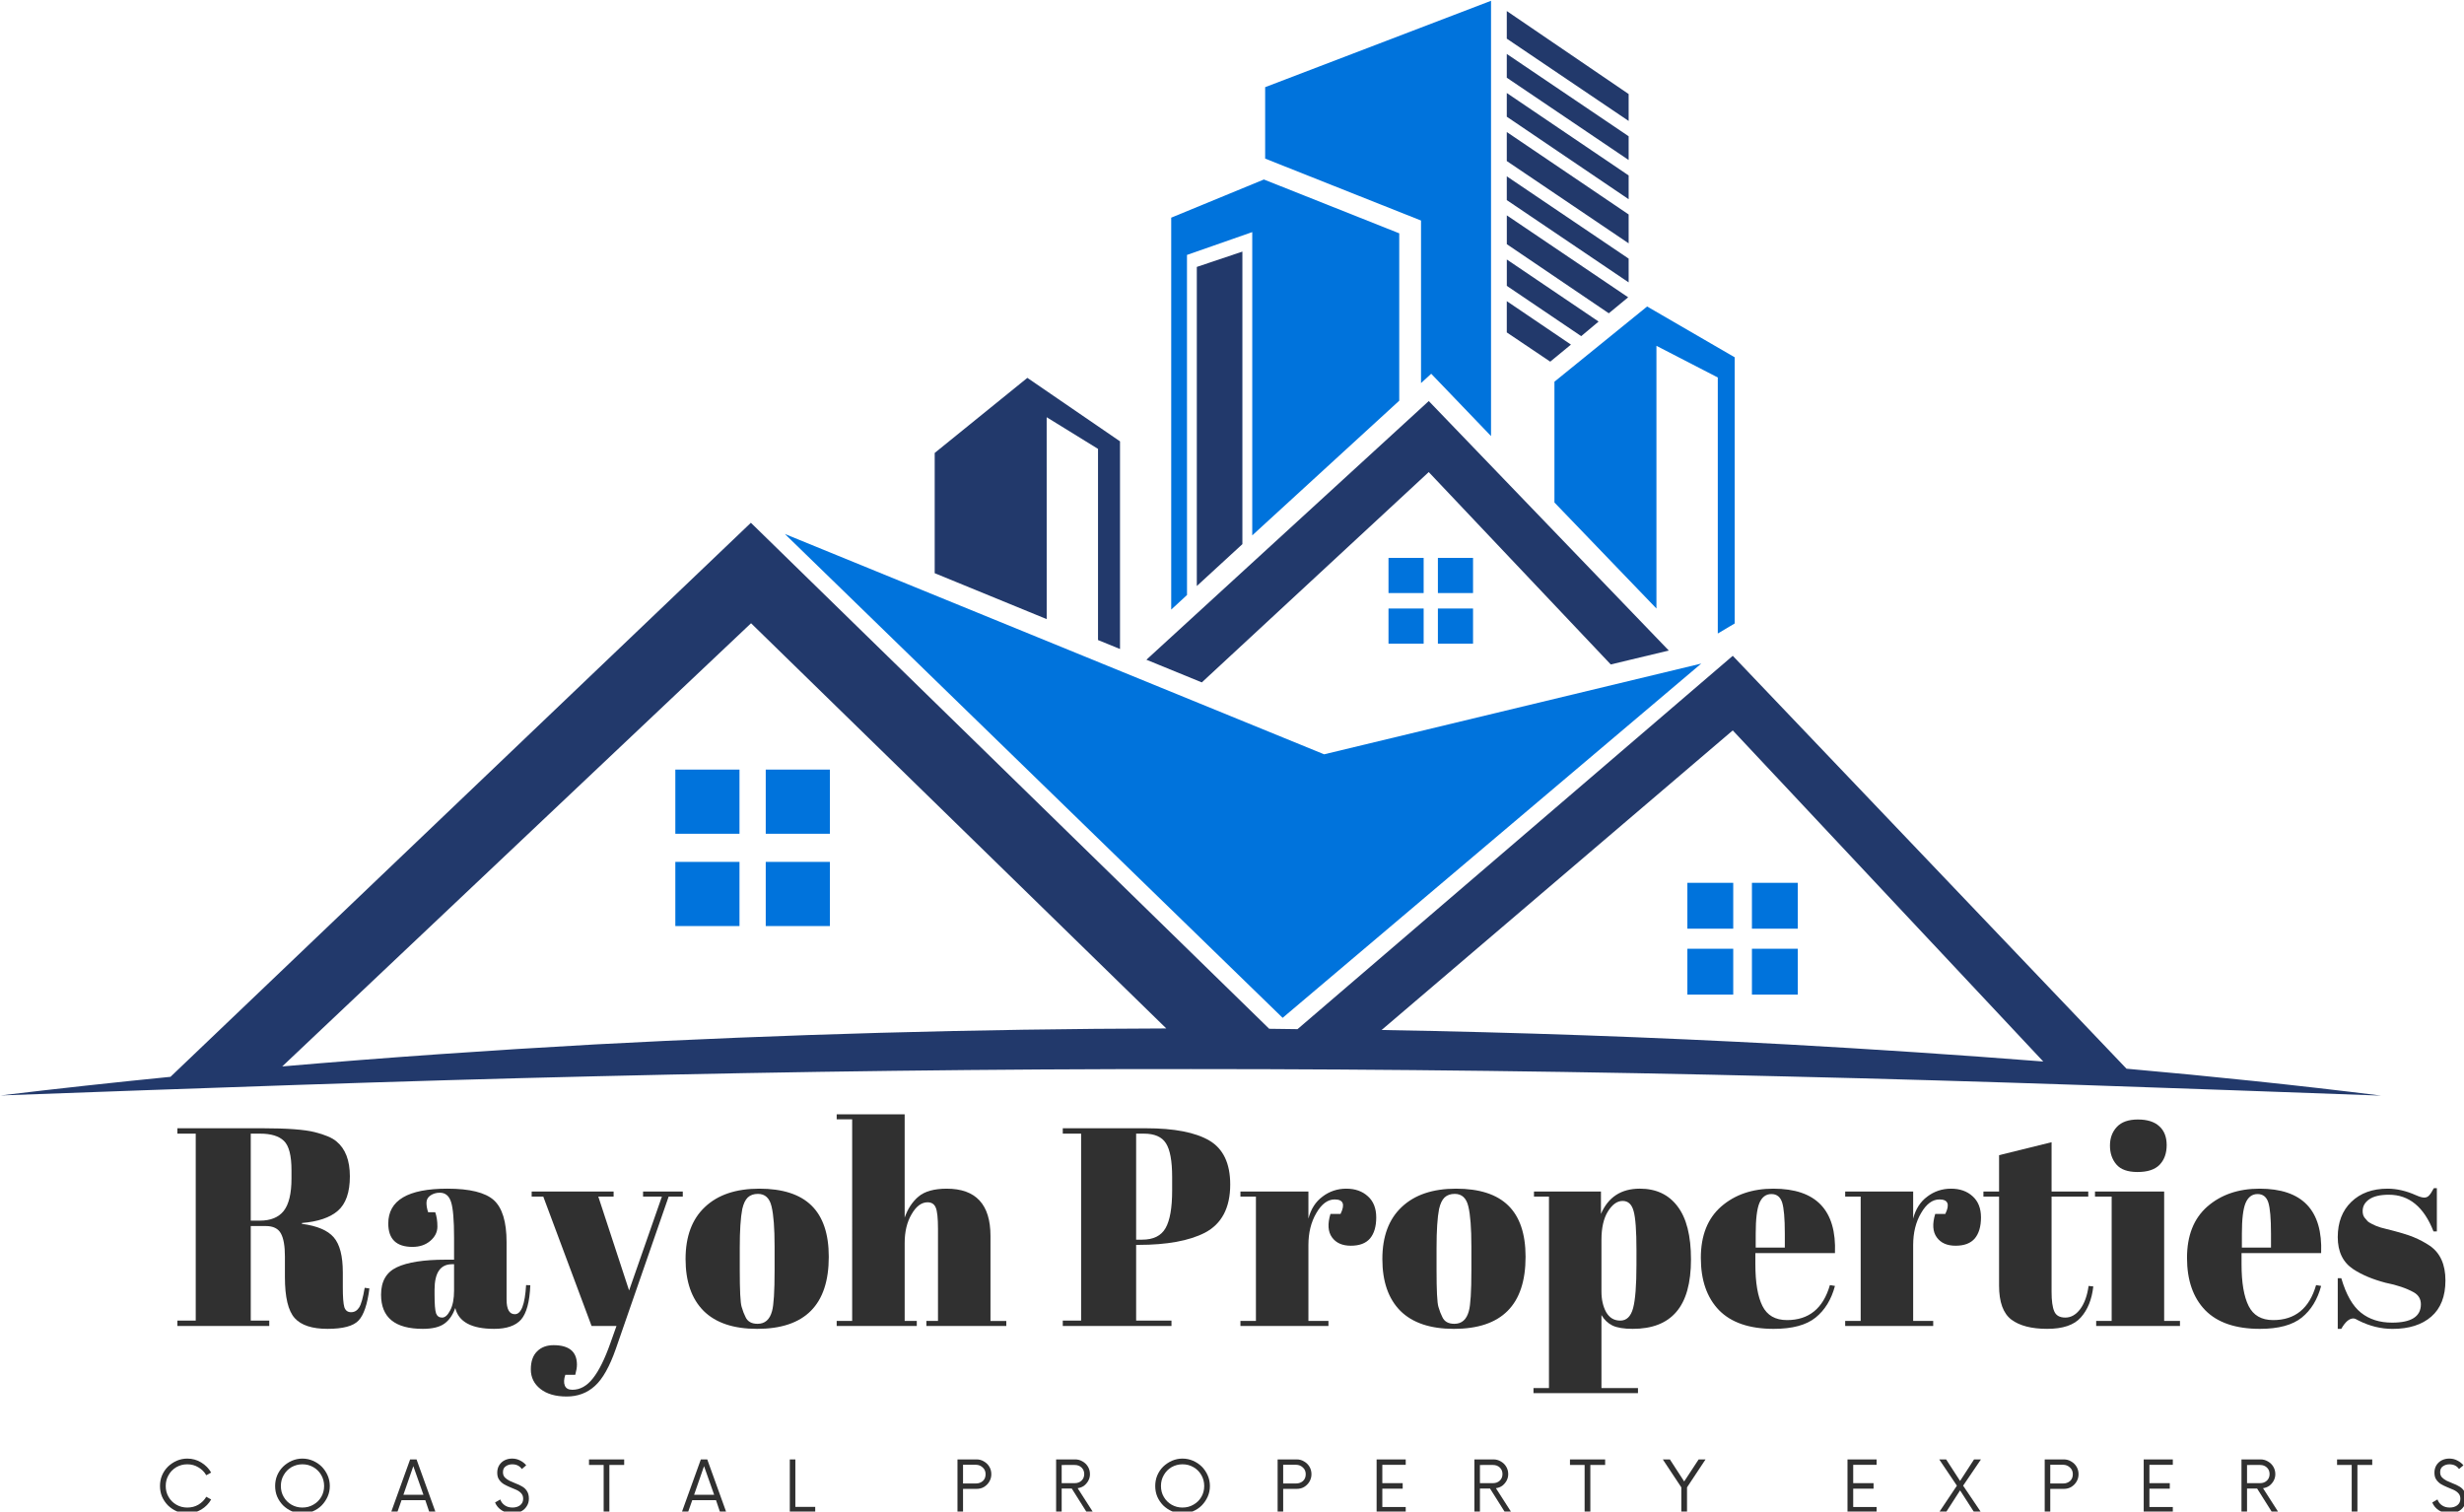 <?xml version="1.0" encoding="UTF-8" standalone="no"?>
<svg xmlns:inkscape="http://www.inkscape.org/namespaces/inkscape" xmlns:sodipodi="http://sodipodi.sourceforge.net/DTD/sodipodi-0.dtd" xmlns="http://www.w3.org/2000/svg" xmlns:svg="http://www.w3.org/2000/svg" width="305.238" height="187.237" viewBox="0 0 80.761 49.54" version="1.1" id="svg1" xml:space="preserve">
  <defs id="defs1">
    <clipPath id="9476b2b5d7">
      <path d="m 194,117.242 h 22 V 158 h -22 z m 0,0" clip-rule="nonzero" id="path1"></path>
    </clipPath>
    <clipPath id="380bee6030">
      <path d="M 76.973,165 H 298.223 v 54 H 76.973 Z m 0,0" clip-rule="nonzero" id="path2"></path>
    </clipPath>
  </defs>
  <g id="layer1" transform="translate(177.91,-610.569)">
    <g id="g152" transform="translate(-60.105,-7.513)">
      <path fill="#0073dc" d="m -74.405,642.804 -17.675,-7.221 16.315,15.858 13.721,-11.611 z m 0,0" fill-opacity="1" fill-rule="nonzero" id="path3" style="stroke-width:0.353"></path>
      <path fill="#0073dc" d="m -95.67,643.305 h 2.103 v 2.103 h -2.103 z m 0,0" fill-opacity="1" fill-rule="nonzero" id="path4" style="stroke-width:0.353"></path>
      <path fill="#0073dc" d="m -92.707,643.305 h 2.103 v 2.103 h -2.103 z m 0,0" fill-opacity="1" fill-rule="nonzero" id="path5-2" style="stroke-width:0.353"></path>
      <path fill="#0073dc" d="m -95.67,646.33 h 2.103 v 2.103 h -2.103 z m 0,0" fill-opacity="1" fill-rule="nonzero" id="path6-3" style="stroke-width:0.353"></path>
      <path fill="#0073dc" d="m -92.707,646.33 h 2.103 v 2.103 h -2.103 z m 0,0" fill-opacity="1" fill-rule="nonzero" id="path7-6" style="stroke-width:0.353"></path>
      <path fill="#0073dc" d="m -62.499,647.016 h 1.503 v 1.503 h -1.503 z m 0,0" fill-opacity="1" fill-rule="nonzero" id="path8-5" style="stroke-width:0.353"></path>
      <path fill="#0073dc" d="m -60.383,647.016 h 1.503 v 1.503 h -1.503 z m 0,0" fill-opacity="1" fill-rule="nonzero" id="path9-7" style="stroke-width:0.353"></path>
      <path fill="#0073dc" d="m -62.499,649.177 h 1.503 v 1.503 h -1.503 z m 0,0" fill-opacity="1" fill-rule="nonzero" id="path10-5" style="stroke-width:0.353"></path>
      <path fill="#0073dc" d="m -60.383,649.177 h 1.503 v 1.503 h -1.503 z m 0,0" fill-opacity="1" fill-rule="nonzero" id="path11-1" style="stroke-width:0.353"></path>
      <path fill="#0073dc" d="m -72.295,636.367 h 1.152 v 1.152 h -1.152 z m 0,0" fill-opacity="1" fill-rule="nonzero" id="path12-4" style="stroke-width:0.353"></path>
      <path fill="#0073dc" d="m -70.676,636.367 h 1.152 v 1.152 h -1.152 z m 0,0" fill-opacity="1" fill-rule="nonzero" id="path13-9" style="stroke-width:0.353"></path>
      <path fill="#0073dc" d="m -72.295,638.026 h 1.152 v 1.152 h -1.152 z m 0,0" fill-opacity="1" fill-rule="nonzero" id="path14-7" style="stroke-width:0.353"></path>
      <path fill="#0073dc" d="m -70.676,638.026 h 1.152 v 1.152 h -1.152 z m 0,0" fill-opacity="1" fill-rule="nonzero" id="path15" style="stroke-width:0.353"></path>
      <path fill="#0073dc" d="m -78.9,626.437 2.139,-0.748 v 9.94 l 4.818,-4.414 v -5.486 l -4.437,-1.764 -3.037,1.251 v 12.845 l 0.518,-0.478 z m 0,0" fill-opacity="1" fill-rule="nonzero" id="path16" style="stroke-width:0.353"></path>
      <g clip-path="url(#9476b2b5d7)" id="g17" transform="matrix(0.353,0,0,0.353,-144.959,576.717)">
        <path fill="#0073dc" d="m 208.867,152.75 0.945,-0.867 5.555,5.785 v -40.414 l -20.973,8.02 v 6.633 l 14.473,5.75 z m 0,0" fill-opacity="1" fill-rule="nonzero" id="path17"></path>
      </g>
      <path fill="#0073dc" d="m -66.856,630.592 v 3.959 l 3.343,3.475 v -8.61 l 2.011,1.038 v 8.391 l 0.554,-0.329 v -8.724 l -2.87,-1.665 z m 0,0" fill-opacity="1" fill-rule="nonzero" id="path18" style="stroke-width:0.353"></path>
      <path fill="#22396b" d="m -70.976,633.554 5.966,6.305 1.902,-0.456 -7.867,-8.177 -9.255,8.478 1.816,0.743 z m 0,0" fill-opacity="1" fill-rule="nonzero" id="path19" style="stroke-width:0.353"></path>
      <path fill="#22396b" d="m -77.084,626.328 -1.494,0.502 v 10.459 l 1.494,-1.373 z m 0,0" fill-opacity="1" fill-rule="nonzero" id="path20" style="stroke-width:0.353"></path>
      <path fill="#22396b" d="m -83.499,631.756 1.683,1.038 v 6.265 l 0.721,0.294 v -6.806 l -3.037,-2.081 -3.037,2.461 v 3.941 l 3.671,1.505 z m 0,0" fill-opacity="1" fill-rule="nonzero" id="path21" style="stroke-width:0.353"></path>
      <path fill="#22396b" d="m -64.424,626.558 -3.994,-2.697 v 0.779 l 3.994,2.697 z m 0,0" fill-opacity="1" fill-rule="nonzero" id="path22" style="stroke-width:0.353"></path>
      <path fill="#22396b" d="m -64.424,625.111 -3.994,-2.702 v 0.951 l 3.994,2.697 z m 0,0" fill-opacity="1" fill-rule="nonzero" id="path23" style="stroke-width:0.353"></path>
      <path fill="#22396b" d="m -65.409,628.621 -3.008,-2.034 v 0.864 l 2.438,1.648 z m 0,0" fill-opacity="1" fill-rule="nonzero" id="path24" style="stroke-width:0.353"></path>
      <path fill="#22396b" d="m -64.44,627.826 -3.977,-2.686 v 0.945 l 3.343,2.265 z m 0,0" fill-opacity="1" fill-rule="nonzero" id="path25-3" style="stroke-width:0.353"></path>
      <path fill="#22396b" d="m -66.315,629.376 -2.103,-1.424 v 1.025 l 1.424,0.958 z m 0,0" fill-opacity="1" fill-rule="nonzero" id="path26-2" style="stroke-width:0.353"></path>
      <path fill="#22396b" d="m -64.424,621.164 -3.994,-2.72 v 0.905 l 3.994,2.697 z m 0,0" fill-opacity="1" fill-rule="nonzero" id="path27-5" style="stroke-width:0.353"></path>
      <path fill="#22396b" d="m -64.424,623.832 -3.994,-2.702 v 0.777 l 3.994,2.704 z m 0,0" fill-opacity="1" fill-rule="nonzero" id="path28-4" style="stroke-width:0.353"></path>
      <path fill="#22396b" d="m -64.424,622.548 -3.994,-2.698 v 0.779 l 3.994,2.697 z m 0,0" fill-opacity="1" fill-rule="nonzero" id="path29" style="stroke-width:0.353"></path>
      <g clip-path="url(#380bee6030)" id="g30" transform="matrix(0.353,0,0,0.353,-144.959,576.717)">
        <path fill="#22396b" d="m 274.371,216.406 -36.559,-38.336 -40.414,34.664 c -0.883,-0.019 -1.762,-0.019 -2.629,-0.035 l -48.125,-46.98 -53.891,51.441 c -5.258,0.523 -10.52,1.094 -15.781,1.73 18.445,-0.668 36.871,-1.355 55.281,-1.781 18.426,-0.441 36.836,-0.684 55.246,-0.668 18.41,0 36.836,0.227 55.246,0.684 18.426,0.426 36.836,1.113 55.277,1.781 -7.855,-0.98 -15.746,-1.797 -23.652,-2.5 z m -142.215,-2.254 c -9.688,0.539 -19.375,1.211 -29.027,2.043 l 43.531,-41.148 38.555,37.621 c -17.711,0.047 -35.402,0.539 -53.059,1.484 z m 110.723,0 c -12.547,-0.684 -25.109,-1.125 -37.672,-1.34 l 32.605,-27.816 28.832,30.742 c -7.922,-0.621 -15.828,-1.145 -23.766,-1.586 z m 0,0" fill-opacity="1" fill-rule="nonzero" id="path30"></path>
      </g>
      <g fill="#303030" fill-opacity="1" id="g33" transform="matrix(0.353,0,0,0.353,-144.959,576.717)">
        <g transform="translate(93.003,240.294)" id="g32-9">
          <g id="g31-5">
            <path d="M 8.594,-9.281 H 7.203 V -0.5 h 1.719 V 0 H 0.391 V -0.5 H 2.094 V -17.859 H 0.391 v -0.5 H 8.312 c 2.27,0 3.879,0.121 4.828,0.359 0.957,0.242 1.629,0.527 2.016,0.859 0.832,0.68 1.25,1.762 1.25,3.25 0,1.48 -0.371,2.543 -1.109,3.188 -0.73,0.637 -1.844,1.016 -3.344,1.141 v 0.078 c 1.414,0.188 2.398,0.605 2.953,1.25 0.562,0.648 0.844,1.73 0.844,3.25 v 1.391 c 0,0.906 0.047,1.523 0.141,1.844 0.102,0.312 0.312,0.469 0.625,0.469 0.312,0 0.562,-0.145 0.75,-0.438 0.188,-0.289 0.359,-0.898 0.516,-1.828 l 0.438,0.062 c -0.188,1.48 -0.527,2.477 -1.016,2.984 -0.48,0.508 -1.438,0.766 -2.875,0.766 -1.43,0 -2.445,-0.332 -3.047,-1 C 10.676,-1.41 10.375,-2.676 10.375,-4.531 V -6.453 C 10.375,-7.43 10.25,-8.145 10,-8.594 9.75,-9.051 9.281,-9.281 8.594,-9.281 Z m -1.391,-8.578 v 8.078 h 0.844 c 1,0 1.738,-0.301 2.219,-0.906 0.477,-0.613 0.719,-1.613 0.719,-3 v -0.766 c 0,-1.375 -0.234,-2.285 -0.703,-2.734 -0.461,-0.445 -1.195,-0.672 -2.203,-0.672 z m 0,0" id="path31-2"></path>
          </g>
        </g>
      </g>
      <g fill="#303030" fill-opacity="1" id="g36" transform="matrix(0.353,0,0,0.353,-144.959,576.717)">
        <g transform="translate(111.772,240.294)" id="g35">
          <g id="g34">
            <path d="M 6.547,-6.156 H 7.312 V -8.188 c 0,-1.656 -0.094,-2.766 -0.281,-3.328 C 6.852,-12.086 6.504,-12.375 5.984,-12.375 c -0.324,0 -0.609,0.086 -0.859,0.25 -0.25,0.168 -0.375,0.398 -0.375,0.688 0,0.281 0.051,0.574 0.156,0.875 H 5.562 c 0.133,0.367 0.203,0.809 0.203,1.328 0,0.512 -0.219,0.953 -0.656,1.328 -0.438,0.375 -0.992,0.562 -1.656,0.562 -1.5,0 -2.25,-0.723 -2.25,-2.172 0,-2.156 1.828,-3.234 5.484,-3.234 2.082,0 3.52,0.355 4.312,1.062 0.789,0.711 1.188,2.012 1.188,3.906 v 5.312 c 0,0.918 0.254,1.375 0.766,1.375 0.594,0 0.941,-0.898 1.047,-2.703 l 0.391,0.016 c -0.062,1.543 -0.352,2.605 -0.859,3.188 -0.512,0.574 -1.344,0.859 -2.5,0.859 -2.094,0 -3.297,-0.645 -3.609,-1.938 -0.23,0.656 -0.574,1.148 -1.031,1.469 -0.449,0.312 -1.109,0.469 -1.984,0.469 -2.586,0 -3.875,-1.055 -3.875,-3.172 0,-1.238 0.488,-2.086 1.469,-2.547 0.988,-0.469 2.504,-0.703 4.547,-0.703 z M 5.5,-2.938 c 0,0.906 0.047,1.496 0.141,1.766 0.102,0.262 0.289,0.391 0.562,0.391 0.27,0 0.52,-0.223 0.75,-0.672 0.238,-0.445 0.359,-1.062 0.359,-1.844 v -2.438 H 7.125 c -1.086,0 -1.625,0.793 -1.625,2.375 z m 0,0" id="path33-4"></path>
          </g>
        </g>
      </g>
      <g fill="#303030" fill-opacity="1" id="g39" transform="matrix(0.353,0,0,0.353,-144.959,576.717)">
        <g transform="translate(126.164,240.294)" id="g38">
          <g id="g37">
            <path d="m 0.125,-12.016 v -0.469 h 7.609 v 0.469 H 6.312 l 2.859,8.719 3.047,-8.719 h -1.75 v -0.469 h 3.688 v 0.469 h -1.312 L 7.938,2.125 C 7.363,3.77 6.719,4.914 6,5.562 5.281,6.219 4.406,6.547 3.375,6.547 2.344,6.547 1.531,6.312 0.938,5.844 0.344,5.375 0.047,4.77 0.047,4.031 0.047,3.301 0.238,2.742 0.625,2.359 1.008,1.973 1.52,1.781 2.156,1.781 c 1.445,0 2.172,0.602 2.172,1.812 0,0.258 -0.055,0.57 -0.156,0.938 H 3.25 c -0.137,0.406 -0.152,0.738 -0.047,1 0.102,0.258 0.336,0.391 0.703,0.391 0.719,0 1.352,-0.355 1.906,-1.062 C 6.375,4.148 6.91,3.07 7.422,1.625 L 8,0 H 5.688 L 1.203,-12.016 Z m 0,0" id="path36-7"></path>
          </g>
        </g>
      </g>
      <g fill="#303030" fill-opacity="1" id="g42" transform="matrix(0.353,0,0,0.353,-144.959,576.717)">
        <g transform="translate(140.111,240.294)" id="g41">
          <g id="g40">
            <path d="m 8.734,-5.172 v -2.219 c 0,-1.695 -0.094,-2.93 -0.281,-3.703 -0.18,-0.781 -0.602,-1.172 -1.266,-1.172 -0.387,0 -0.699,0.109 -0.938,0.328 -0.23,0.219 -0.402,0.578 -0.516,1.078 C 5.578,-10.066 5.5,-8.867 5.5,-7.266 v 2.047 c 0,1.906 0.055,3.055 0.172,3.438 0.113,0.387 0.234,0.699 0.359,0.938 0.188,0.43 0.562,0.641 1.125,0.641 0.688,0 1.133,-0.395 1.344,-1.188 0.156,-0.562 0.234,-1.82 0.234,-3.781 z m -1.625,5.438 c -2.188,0 -3.844,-0.555 -4.969,-1.672 -1.117,-1.125 -1.672,-2.727 -1.672,-4.812 0,-2.094 0.598,-3.703 1.797,-4.828 C 3.461,-12.18 5.145,-12.75 7.312,-12.75 c 2.164,0 3.781,0.523 4.844,1.562 1.07,1.043 1.609,2.633 1.609,4.766 0,4.461 -2.219,6.688 -6.656,6.688 z m 0,0" id="path39-9"></path>
          </g>
        </g>
      </g>
      <g fill="#303030" fill-opacity="1" id="g45" transform="matrix(0.353,0,0,0.353,-144.959,576.717)">
        <g transform="translate(154.345,240.294)" id="g44">
          <g id="g43-4">
            <path d="m 0.266,-19.656 h 6.312 v 9.594 c 0.281,-0.812 0.707,-1.461 1.281,-1.953 0.582,-0.488 1.457,-0.734 2.625,-0.734 2.707,0 4.062,1.465 4.062,4.391 v 7.891 h 1.469 V 0 H 8.594 V -0.469 H 9.672 V -9 c 0,-1.039 -0.074,-1.711 -0.219,-2.016 -0.137,-0.312 -0.387,-0.469 -0.75,-0.469 -0.562,0 -1.059,0.371 -1.484,1.109 -0.43,0.73 -0.641,1.621 -0.641,2.672 v 7.234 h 1.125 V 0 h -7.438 v -0.469 h 1.438 V -19.188 h -1.438 z m 0,0" id="path42-8"></path>
          </g>
        </g>
      </g>
      <g fill="#303030" fill-opacity="1" id="g51" transform="matrix(0.353,0,0,0.353,-144.959,576.717)">
        <g transform="translate(175.212,240.294)" id="g50">
          <g id="g49">
            <path d="m 0.391,-18.359 h 7.719 c 2.633,0 4.598,0.383 5.891,1.141 1.289,0.762 1.938,2.121 1.938,4.078 0,2.168 -0.789,3.664 -2.359,4.484 -1.469,0.75 -3.523,1.125 -6.156,1.125 H 7.203 V -0.5 h 3.281 V 0 H 0.391 V -0.5 H 2.094 V -17.859 H 0.391 Z m 6.812,0.5 v 9.844 h 0.562 c 1.039,0 1.766,-0.359 2.172,-1.078 0.406,-0.719 0.609,-1.879 0.609,-3.484 v -1.266 c 0,-1.488 -0.195,-2.531 -0.578,-3.125 -0.375,-0.594 -1.059,-0.891 -2.047,-0.891 z m 0,0" id="path48-5"></path>
          </g>
        </g>
      </g>
      <g fill="#303030" fill-opacity="1" id="g54-5" transform="matrix(0.353,0,0,0.353,-144.959,576.717)">
        <g transform="translate(191.833,240.294)" id="g53-6">
          <g id="g52">
            <path d="m 9.016,-11.75 c -0.648,0 -1.215,0.422 -1.703,1.266 C 6.82,-9.648 6.578,-8.656 6.578,-7.5 v 7.031 H 8.438 V 0 H 0.266 v -0.469 h 1.438 v -11.547 h -1.438 v -0.469 h 6.312 v 2.516 c 0.227,-0.883 0.664,-1.566 1.312,-2.047 C 8.535,-12.504 9.27,-12.75 10.094,-12.75 c 0.82,0 1.488,0.234 2,0.703 0.52,0.461 0.781,1.117 0.781,1.969 0,0.844 -0.195,1.496 -0.578,1.953 -0.387,0.449 -0.98,0.672 -1.781,0.672 -0.793,0 -1.375,-0.258 -1.75,-0.781 C 8.391,-8.754 8.344,-9.477 8.625,-10.406 H 9.562 C 10,-11.301 9.816,-11.75 9.016,-11.75 Z m 0,0" id="path51-3"></path>
          </g>
        </g>
      </g>
      <g fill="#303030" fill-opacity="1" id="g57-5" transform="matrix(0.353,0,0,0.353,-144.959,576.717)">
        <g transform="translate(204.809,240.294)" id="g56">
          <g id="g55">
            <path d="m 8.734,-5.172 v -2.219 c 0,-1.695 -0.094,-2.93 -0.281,-3.703 -0.18,-0.781 -0.602,-1.172 -1.266,-1.172 -0.387,0 -0.699,0.109 -0.938,0.328 -0.23,0.219 -0.402,0.578 -0.516,1.078 C 5.578,-10.066 5.5,-8.867 5.5,-7.266 v 2.047 c 0,1.906 0.055,3.055 0.172,3.438 0.113,0.387 0.234,0.699 0.359,0.938 0.188,0.43 0.562,0.641 1.125,0.641 0.688,0 1.133,-0.395 1.344,-1.188 0.156,-0.562 0.234,-1.82 0.234,-3.781 z m -1.625,5.438 c -2.188,0 -3.844,-0.555 -4.969,-1.672 -1.117,-1.125 -1.672,-2.727 -1.672,-4.812 0,-2.094 0.598,-3.703 1.797,-4.828 C 3.461,-12.18 5.145,-12.75 7.312,-12.75 c 2.164,0 3.781,0.523 4.844,1.562 1.07,1.043 1.609,2.633 1.609,4.766 0,4.461 -2.219,6.688 -6.656,6.688 z m 0,0" id="path54-4"></path>
          </g>
        </g>
      </g>
      <g fill="#303030" fill-opacity="1" id="g60" transform="matrix(0.353,0,0,0.353,-144.959,576.717)">
        <g transform="translate(219.043,240.294)" id="g59">
          <g id="g58">
            <path d="m 9.828,-7.047 c 0,-1.801 -0.09,-3.008 -0.266,-3.625 -0.168,-0.625 -0.508,-0.938 -1.016,-0.938 -0.512,0 -0.969,0.328 -1.375,0.984 -0.398,0.648 -0.594,1.523 -0.594,2.625 v 4.797 c 0,0.75 0.145,1.391 0.438,1.922 0.301,0.523 0.738,0.781 1.312,0.781 0.582,0 0.977,-0.383 1.188,-1.156 0.207,-0.77 0.312,-2.113 0.312,-4.031 z m -3.297,-5.438 v 2.078 c 0.676,-1.562 1.879,-2.344 3.609,-2.344 1.508,0 2.676,0.547 3.5,1.641 0.832,1.086 1.25,2.727 1.25,4.922 0,2.199 -0.453,3.824 -1.359,4.875 -0.898,1.055 -2.246,1.578 -4.047,1.578 -0.836,0 -1.465,-0.105 -1.891,-0.312 -0.418,-0.207 -0.758,-0.531 -1.016,-0.969 v 6.781 H 9.969 v 0.469 H 0.266 v -0.469 h 1.438 v -17.781 H 0.312 v -0.469 z m 0,0" id="path57-4"></path>
          </g>
        </g>
      </g>
      <g fill="#303030" fill-opacity="1" id="g63" transform="matrix(0.353,0,0,0.353,-144.959,576.717)">
        <g transform="translate(234.458,240.294)" id="g62">
          <g id="g61">
            <path d="m 7.156,0.266 c -2.25,0 -3.945,-0.578 -5.078,-1.734 -1.125,-1.164 -1.688,-2.785 -1.688,-4.859 0,-2.07 0.629,-3.66 1.891,-4.766 C 3.551,-12.195 5.164,-12.75 7.125,-12.75 c 3.969,0 5.875,1.996 5.719,5.984 H 5.453 v 1.031 c 0,1.711 0.219,3 0.656,3.875 0.438,0.875 1.195,1.312 2.281,1.312 2.031,0 3.359,-1.082 3.984,-3.25 l 0.469,0.078 c -0.336,1.262 -0.934,2.242 -1.797,2.938 C 10.18,-0.082 8.883,0.266 7.156,0.266 Z M 5.484,-7.281 H 8.188 v -1.297 c 0,-1.414 -0.086,-2.379 -0.25,-2.891 -0.168,-0.52 -0.5,-0.781 -1,-0.781 -0.5,0 -0.871,0.277 -1.109,0.828 -0.23,0.555 -0.344,1.5 -0.344,2.844 z m 0,0" id="path60-0"></path>
          </g>
        </g>
      </g>
      <g fill="#303030" fill-opacity="1" id="g66" transform="matrix(0.353,0,0,0.353,-144.959,576.717)">
        <g transform="translate(247.985,240.294)" id="g65">
          <g id="g64">
            <path d="m 9.016,-11.75 c -0.648,0 -1.215,0.422 -1.703,1.266 C 6.82,-9.648 6.578,-8.656 6.578,-7.5 v 7.031 H 8.438 V 0 H 0.266 v -0.469 h 1.438 v -11.547 h -1.438 v -0.469 h 6.312 v 2.516 c 0.227,-0.883 0.664,-1.566 1.312,-2.047 C 8.535,-12.504 9.27,-12.75 10.094,-12.75 c 0.82,0 1.488,0.234 2,0.703 0.52,0.461 0.781,1.117 0.781,1.969 0,0.844 -0.195,1.496 -0.578,1.953 -0.387,0.449 -0.98,0.672 -1.781,0.672 -0.793,0 -1.375,-0.258 -1.75,-0.781 C 8.391,-8.754 8.344,-9.477 8.625,-10.406 H 9.562 C 10,-11.301 9.816,-11.75 9.016,-11.75 Z m 0,0" id="path63-8"></path>
          </g>
        </g>
      </g>
      <g fill="#303030" fill-opacity="1" id="g69-2" transform="matrix(0.353,0,0,0.353,-144.959,576.717)">
        <g transform="translate(260.961,240.294)" id="g68-9">
          <g id="g67-2">
            <path d="m 1.578,-3.75 v -8.266 H 0.125 v -0.469 h 1.453 v -3.375 l 4.875,-1.203 v 4.578 h 3.406 v 0.469 h -3.406 v 8.844 c 0,0.824 0.082,1.43 0.25,1.812 0.164,0.387 0.508,0.578 1.031,0.578 0.52,0 0.977,-0.258 1.375,-0.781 0.395,-0.531 0.656,-1.25 0.781,-2.156 l 0.438,0.047 c -0.137,1.211 -0.523,2.168 -1.156,2.875 -0.625,0.711 -1.668,1.062 -3.125,1.062 -1.449,0 -2.559,-0.285 -3.328,-0.859 C 1.957,-1.176 1.578,-2.227 1.578,-3.75 Z m 0,0" id="path66-1"></path>
          </g>
        </g>
      </g>
      <g fill="#303030" fill-opacity="1" id="g72" transform="matrix(0.353,0,0,0.353,-144.959,576.717)">
        <g transform="translate(271.29,240.294)" id="g71">
          <g id="g70">
            <path d="m 4.109,-14.297 c -0.918,0 -1.574,-0.234 -1.969,-0.703 -0.398,-0.469 -0.594,-1.051 -0.594,-1.75 0,-0.695 0.211,-1.273 0.641,-1.734 0.426,-0.457 1.078,-0.688 1.953,-0.688 0.875,0 1.535,0.211 1.984,0.625 0.457,0.406 0.688,0.992 0.688,1.75 0,0.762 -0.219,1.371 -0.656,1.828 -0.438,0.449 -1.121,0.672 -2.047,0.672 z m -3.953,1.812 H 6.578 V -0.469 h 1.469 V 0 h -7.781 v -0.469 h 1.438 V -12.016 H 0.156 Z m 0,0" id="path69"></path>
          </g>
        </g>
      </g>
      <g fill="#303030" fill-opacity="1" id="g75" transform="matrix(0.353,0,0,0.353,-144.959,576.717)">
        <g transform="translate(279.6,240.294)" id="g74">
          <g id="g73">
            <path d="m 7.156,0.266 c -2.25,0 -3.945,-0.578 -5.078,-1.734 -1.125,-1.164 -1.688,-2.785 -1.688,-4.859 0,-2.07 0.629,-3.66 1.891,-4.766 C 3.551,-12.195 5.164,-12.75 7.125,-12.75 c 3.969,0 5.875,1.996 5.719,5.984 H 5.453 v 1.031 c 0,1.711 0.219,3 0.656,3.875 0.438,0.875 1.195,1.312 2.281,1.312 2.031,0 3.359,-1.082 3.984,-3.25 l 0.469,0.078 c -0.336,1.262 -0.934,2.242 -1.797,2.938 C 10.18,-0.082 8.883,0.266 7.156,0.266 Z M 5.484,-7.281 H 8.188 v -1.297 c 0,-1.414 -0.086,-2.379 -0.25,-2.891 -0.168,-0.52 -0.5,-0.781 -1,-0.781 -0.5,0 -0.871,0.277 -1.109,0.828 -0.23,0.555 -0.344,1.5 -0.344,2.844 z m 0,0" id="path72"></path>
          </g>
        </g>
      </g>
      <g fill="#303030" fill-opacity="1" id="g78" transform="matrix(0.353,0,0,0.353,-144.959,576.717)">
        <g transform="translate(293.127,240.294)" id="g77">
          <g id="g76">
            <path d="M 0.859,0.266 V -4.438 H 1.188 c 0.445,1.523 1.055,2.59 1.828,3.203 C 3.785,-0.617 4.75,-0.312 5.906,-0.312 c 1.781,0 2.672,-0.566 2.672,-1.703 0,-0.488 -0.219,-0.859 -0.656,-1.109 -0.688,-0.383 -1.562,-0.68 -2.625,-0.891 -1.188,-0.312 -2.184,-0.727 -2.984,-1.25 C 1.344,-5.898 0.859,-6.895 0.859,-8.25 c 0,-1.363 0.414,-2.453 1.25,-3.266 0.844,-0.82 1.969,-1.234 3.375,-1.234 0.852,0 1.734,0.203 2.641,0.609 0.332,0.148 0.586,0.219 0.766,0.219 0.176,0 0.32,-0.062 0.438,-0.188 0.125,-0.125 0.273,-0.352 0.453,-0.688 H 10.062 V -8.781 H 9.75 c -0.887,-2.27 -2.266,-3.406 -4.141,-3.406 -0.824,0 -1.438,0.148 -1.844,0.438 -0.398,0.281 -0.594,0.641 -0.594,1.078 0,0.262 0.062,0.469 0.188,0.625 0.125,0.148 0.219,0.258 0.281,0.328 0.07,0.062 0.188,0.137 0.344,0.219 0.156,0.074 0.285,0.137 0.391,0.188 0.102,0.043 0.266,0.102 0.484,0.172 0.219,0.062 0.379,0.105 0.484,0.125 1.188,0.293 2.039,0.547 2.562,0.766 0.531,0.219 1.031,0.484 1.5,0.797 0.969,0.668 1.453,1.742 1.453,3.219 0,1.48 -0.438,2.602 -1.312,3.359 -0.875,0.762 -2.074,1.141 -3.594,1.141 -1.086,0 -2.133,-0.258 -3.141,-0.766 -0.219,-0.133 -0.387,-0.203 -0.5,-0.203 -0.387,0 -0.762,0.324 -1.125,0.969 z m 0,0" id="path75"></path>
          </g>
        </g>
      </g>
      <g fill="#303030" fill-opacity="1" id="g81" transform="matrix(0.353,0,0,0.353,-144.959,576.717)">
        <g transform="translate(91.373,257.619)" id="g80">
          <g id="g79">
            <path d="M 2.938,0.062 C 2.594,0.062 2.266,0 1.953,-0.125 1.648,-0.258 1.379,-0.441 1.141,-0.672 0.91,-0.91 0.727,-1.18 0.594,-1.484 c -0.125,-0.301 -0.188,-0.629 -0.188,-0.984 0,-0.352 0.062,-0.68 0.188,-0.984 0.133,-0.312 0.316,-0.582 0.547,-0.812 0.238,-0.227 0.508,-0.41 0.812,-0.547 0.312,-0.133 0.641,-0.203 0.984,-0.203 0.477,0 0.91,0.121 1.297,0.359 0.395,0.242 0.703,0.555 0.922,0.938 l -0.453,0.25 C 4.523,-3.781 4.281,-4.023 3.969,-4.203 c -0.305,-0.188 -0.648,-0.281 -1.031,-0.281 -0.367,0 -0.703,0.09 -1.016,0.266 -0.305,0.18 -0.543,0.422 -0.719,0.734 C 1.023,-3.18 0.938,-2.844 0.938,-2.469 c 0,0.375 0.086,0.715 0.266,1.016 0.176,0.305 0.414,0.543 0.719,0.719 0.312,0.18 0.648,0.266 1.016,0.266 0.383,0 0.727,-0.086 1.031,-0.266 0.312,-0.188 0.555,-0.43 0.734,-0.734 l 0.453,0.25 C 4.938,-0.832 4.629,-0.52 4.234,-0.281 3.848,-0.051 3.414,0.062 2.938,0.062 Z m 0,0" id="path78-3"></path>
          </g>
        </g>
      </g>
      <g fill="#303030" fill-opacity="1" id="g84" transform="matrix(0.353,0,0,0.353,-144.959,576.717)">
        <g transform="translate(102.064,257.619)" id="g83">
          <g id="g82">
            <path d="M 2.938,0.062 C 2.594,0.062 2.266,0 1.953,-0.125 1.648,-0.258 1.379,-0.441 1.141,-0.672 0.91,-0.91 0.727,-1.18 0.594,-1.484 c -0.125,-0.301 -0.188,-0.629 -0.188,-0.984 0,-0.352 0.062,-0.68 0.188,-0.984 0.133,-0.312 0.316,-0.582 0.547,-0.812 0.238,-0.227 0.508,-0.41 0.812,-0.547 0.312,-0.133 0.641,-0.203 0.984,-0.203 0.352,0 0.68,0.07 0.984,0.203 0.312,0.137 0.582,0.32 0.812,0.547 0.227,0.23 0.41,0.5 0.547,0.812 0.133,0.305 0.203,0.633 0.203,0.984 0,0.355 -0.07,0.684 -0.203,0.984 -0.137,0.305 -0.32,0.574 -0.547,0.812 -0.23,0.23 -0.5,0.414 -0.812,0.547 C 3.617,0 3.289,0.062 2.938,0.062 Z m 0,-0.531 c 0.375,0 0.711,-0.086 1.016,-0.266 0.312,-0.176 0.555,-0.414 0.734,-0.719 0.176,-0.301 0.266,-0.641 0.266,-1.016 0,-0.375 -0.09,-0.711 -0.266,-1.016 C 4.508,-3.797 4.266,-4.039 3.953,-4.219 3.648,-4.395 3.312,-4.484 2.938,-4.484 c -0.367,0 -0.703,0.09 -1.016,0.266 -0.305,0.18 -0.543,0.422 -0.719,0.734 C 1.023,-3.18 0.938,-2.844 0.938,-2.469 c 0,0.375 0.086,0.715 0.266,1.016 0.176,0.305 0.414,0.543 0.719,0.719 0.312,0.18 0.648,0.266 1.016,0.266 z m 0,0" id="path81-2"></path>
          </g>
        </g>
      </g>
      <g fill="#303030" fill-opacity="1" id="g87" transform="matrix(0.353,0,0,0.353,-144.959,576.717)">
        <g transform="translate(113.224,257.619)" id="g86">
          <g id="g85-3">
            <path d="M 3.578,0 3.188,-1.156 H 0.984 L 0.578,0 H 0 L 1.781,-4.938 H 2.375 L 4.156,0 Z M 1.156,-1.656 h 1.859 l -0.938,-2.656 z m 0,0" id="path84-2"></path>
          </g>
        </g>
      </g>
      <g fill="#303030" fill-opacity="1" id="g90" transform="matrix(0.353,0,0,0.353,-144.959,576.717)">
        <g transform="translate(122.655,257.619)" id="g89">
          <g id="g88">
            <path d="m 1.844,0.062 c -0.367,0 -0.695,-0.086 -0.984,-0.266 -0.293,-0.188 -0.5,-0.43 -0.625,-0.734 L 0.719,-1.219 c 0.082,0.23 0.223,0.414 0.422,0.547 0.195,0.137 0.438,0.203 0.719,0.203 0.27,0 0.5,-0.066 0.688,-0.203 0.195,-0.145 0.297,-0.348 0.297,-0.609 0,-0.207 -0.059,-0.375 -0.172,-0.5 C 2.555,-1.914 2.406,-2.023 2.219,-2.109 2.031,-2.191 1.832,-2.273 1.625,-2.359 1.426,-2.441 1.234,-2.535 1.047,-2.641 0.867,-2.754 0.723,-2.895 0.609,-3.062 0.492,-3.227 0.438,-3.441 0.438,-3.703 c 0,-0.27 0.062,-0.504 0.188,-0.703 0.125,-0.195 0.289,-0.348 0.5,-0.453 0.207,-0.102 0.438,-0.156 0.688,-0.156 0.281,0 0.535,0.062 0.766,0.188 0.227,0.117 0.41,0.262 0.547,0.438 l -0.406,0.344 c -0.199,-0.289 -0.496,-0.438 -0.891,-0.438 -0.23,0 -0.434,0.062 -0.609,0.188 C 1.051,-4.18 0.969,-4 0.969,-3.75 c 0,0.199 0.055,0.359 0.172,0.484 0.113,0.117 0.258,0.219 0.438,0.312 0.188,0.086 0.379,0.168 0.578,0.25 0.207,0.074 0.406,0.168 0.594,0.281 0.188,0.105 0.336,0.25 0.453,0.438 0.113,0.18 0.172,0.406 0.172,0.688 0,0.281 -0.074,0.527 -0.219,0.734 C 3.02,-0.352 2.836,-0.195 2.609,-0.094 2.379,0.008 2.125,0.062 1.844,0.062 Z m 0,0" id="path87-8"></path>
          </g>
        </g>
      </g>
      <g fill="#303030" fill-opacity="1" id="g93" transform="matrix(0.353,0,0,0.353,-144.959,576.717)">
        <g transform="translate(131.535,257.619)" id="g92">
          <g id="g91">
            <path d="m 3.344,-4.938 v 0.516 h -1.375 V 0 H 1.438 V -4.422 H 0.078 V -4.938 Z m 0,0" id="path90-5"></path>
          </g>
        </g>
      </g>
      <g fill="#303030" fill-opacity="1" id="g96" transform="matrix(0.353,0,0,0.353,-144.959,576.717)">
        <g transform="translate(140.217,257.619)" id="g95">
          <g id="g94-0">
            <path d="M 3.578,0 3.188,-1.156 H 0.984 L 0.578,0 H 0 L 1.781,-4.938 H 2.375 L 4.156,0 Z M 1.156,-1.656 h 1.859 l -0.938,-2.656 z m 0,0" id="path93-0"></path>
          </g>
        </g>
      </g>
      <g fill="#303030" fill-opacity="1" id="g99" transform="matrix(0.353,0,0,0.353,-144.959,576.717)">
        <g transform="translate(149.648,257.619)" id="g98">
          <g id="g97">
            <path d="M 1.125,-0.531 H 2.969 V 0 H 0.609 V -4.938 H 1.125 Z m 0,0" id="path96-3"></path>
          </g>
        </g>
      </g>
      <g fill="#303030" fill-opacity="1" id="g105" transform="matrix(0.353,0,0,0.353,-144.959,576.717)">
        <g transform="translate(165.217,257.619)" id="g104">
          <g id="g103-5">
            <path d="m 2.375,-4.938 c 0.258,0 0.488,0.062 0.688,0.188 0.207,0.117 0.375,0.277 0.5,0.484 0.125,0.211 0.188,0.445 0.188,0.703 0,0.25 -0.062,0.48 -0.188,0.688 -0.125,0.211 -0.293,0.375 -0.5,0.5 -0.199,0.117 -0.43,0.172 -0.688,0.172 H 1.125 V 0 H 0.609 v -4.938 z m -0.047,2.234 c 0.238,0 0.445,-0.07 0.625,-0.219 0.176,-0.156 0.266,-0.367 0.266,-0.641 0,-0.258 -0.09,-0.469 -0.266,-0.625 -0.18,-0.164 -0.387,-0.25 -0.625,-0.25 H 1.125 v 1.734 z m 0,0" id="path102-9"></path>
          </g>
        </g>
      </g>
      <g fill="#303030" fill-opacity="1" id="g108" transform="matrix(0.353,0,0,0.353,-144.959,576.717)">
        <g transform="translate(174.376,257.619)" id="g107">
          <g id="g106">
            <path d="M 2.609,-2.266 4.062,0 H 3.469 L 2.062,-2.234 H 1.125 V 0 H 0.609 V -4.938 H 2.375 c 0.25,0 0.477,0.062 0.688,0.188 0.207,0.117 0.375,0.277 0.5,0.484 0.125,0.211 0.188,0.445 0.188,0.703 0,0.219 -0.055,0.422 -0.156,0.609 -0.105,0.188 -0.242,0.344 -0.406,0.469 -0.168,0.117 -0.359,0.188 -0.578,0.219 z M 1.125,-2.734 h 1.219 c 0.25,0 0.457,-0.078 0.625,-0.234 0.164,-0.156 0.25,-0.359 0.25,-0.609 0,-0.25 -0.086,-0.453 -0.25,-0.609 -0.168,-0.156 -0.375,-0.234 -0.625,-0.234 H 1.125 Z m 0,0" id="path105-8"></path>
          </g>
        </g>
      </g>
      <g fill="#303030" fill-opacity="1" id="g111" transform="matrix(0.353,0,0,0.353,-144.959,576.717)">
        <g transform="translate(183.782,257.619)" id="g110">
          <g id="g109">
            <path d="M 2.938,0.062 C 2.594,0.062 2.266,0 1.953,-0.125 1.648,-0.258 1.379,-0.441 1.141,-0.672 0.91,-0.91 0.727,-1.18 0.594,-1.484 c -0.125,-0.301 -0.188,-0.629 -0.188,-0.984 0,-0.352 0.062,-0.68 0.188,-0.984 0.133,-0.312 0.316,-0.582 0.547,-0.812 0.238,-0.227 0.508,-0.41 0.812,-0.547 0.312,-0.133 0.641,-0.203 0.984,-0.203 0.352,0 0.68,0.07 0.984,0.203 0.312,0.137 0.582,0.32 0.812,0.547 0.227,0.23 0.41,0.5 0.547,0.812 0.133,0.305 0.203,0.633 0.203,0.984 0,0.355 -0.07,0.684 -0.203,0.984 -0.137,0.305 -0.32,0.574 -0.547,0.812 -0.23,0.23 -0.5,0.414 -0.812,0.547 C 3.617,0 3.289,0.062 2.938,0.062 Z m 0,-0.531 c 0.375,0 0.711,-0.086 1.016,-0.266 0.312,-0.176 0.555,-0.414 0.734,-0.719 0.176,-0.301 0.266,-0.641 0.266,-1.016 0,-0.375 -0.09,-0.711 -0.266,-1.016 C 4.508,-3.797 4.266,-4.039 3.953,-4.219 3.648,-4.395 3.312,-4.484 2.938,-4.484 c -0.367,0 -0.703,0.09 -1.016,0.266 -0.305,0.18 -0.543,0.422 -0.719,0.734 C 1.023,-3.18 0.938,-2.844 0.938,-2.469 c 0,0.375 0.086,0.715 0.266,1.016 0.176,0.305 0.414,0.543 0.719,0.719 0.312,0.18 0.648,0.266 1.016,0.266 z m 0,0" id="path108-4"></path>
          </g>
        </g>
      </g>
      <g fill="#303030" fill-opacity="1" id="g114" transform="matrix(0.353,0,0,0.353,-144.959,576.717)">
        <g transform="translate(194.943,257.619)" id="g113">
          <g id="g112-2">
            <path d="m 2.375,-4.938 c 0.258,0 0.488,0.062 0.688,0.188 0.207,0.117 0.375,0.277 0.5,0.484 0.125,0.211 0.188,0.445 0.188,0.703 0,0.25 -0.062,0.48 -0.188,0.688 -0.125,0.211 -0.293,0.375 -0.5,0.5 -0.199,0.117 -0.43,0.172 -0.688,0.172 H 1.125 V 0 H 0.609 v -4.938 z m -0.047,2.234 c 0.238,0 0.445,-0.07 0.625,-0.219 0.176,-0.156 0.266,-0.367 0.266,-0.641 0,-0.258 -0.09,-0.469 -0.266,-0.625 -0.18,-0.164 -0.387,-0.25 -0.625,-0.25 H 1.125 v 1.734 z m 0,0" id="path111-9"></path>
          </g>
        </g>
      </g>
      <g fill="#303030" fill-opacity="1" id="g117" transform="matrix(0.353,0,0,0.353,-144.959,576.717)">
        <g transform="translate(204.102,257.619)" id="g116">
          <g id="g115">
            <path d="M 3.344,-4.438 H 1.172 v 1.703 H 3.062 V -2.219 H 1.172 v 1.703 H 3.344 V 0 H 0.641 V -4.938 H 3.344 Z m 0,0" id="path114-0"></path>
          </g>
        </g>
      </g>
      <g fill="#303030" fill-opacity="1" id="g120" transform="matrix(0.353,0,0,0.353,-144.959,576.717)">
        <g transform="translate(213.212,257.619)" id="g119">
          <g id="g118">
            <path d="M 2.609,-2.266 4.062,0 H 3.469 L 2.062,-2.234 H 1.125 V 0 H 0.609 V -4.938 H 2.375 c 0.25,0 0.477,0.062 0.688,0.188 0.207,0.117 0.375,0.277 0.5,0.484 0.125,0.211 0.188,0.445 0.188,0.703 0,0.219 -0.055,0.422 -0.156,0.609 -0.105,0.188 -0.242,0.344 -0.406,0.469 -0.168,0.117 -0.359,0.188 -0.578,0.219 z M 1.125,-2.734 h 1.219 c 0.25,0 0.457,-0.078 0.625,-0.234 0.164,-0.156 0.25,-0.359 0.25,-0.609 0,-0.25 -0.086,-0.453 -0.25,-0.609 -0.168,-0.156 -0.375,-0.234 -0.625,-0.234 H 1.125 Z m 0,0" id="path117-9"></path>
          </g>
        </g>
      </g>
      <g fill="#303030" fill-opacity="1" id="g123" transform="matrix(0.353,0,0,0.353,-144.959,576.717)">
        <g transform="translate(222.619,257.619)" id="g122">
          <g id="g121-0">
            <path d="m 3.344,-4.938 v 0.516 h -1.375 V 0 H 1.438 V -4.422 H 0.078 V -4.938 Z m 0,0" id="path120-9"></path>
          </g>
        </g>
      </g>
      <g fill="#303030" fill-opacity="1" id="g126" transform="matrix(0.353,0,0,0.353,-144.959,576.717)">
        <g transform="translate(231.301,257.619)" id="g125">
          <g id="g124">
            <path d="m 3.984,-4.938 -1.719,2.594 V 0 H 1.734 V -2.344 L 0.016,-4.938 h 0.656 L 2,-2.891 3.344,-4.938 Z m 0,0" id="path123-8"></path>
          </g>
        </g>
      </g>
      <g fill="#303030" fill-opacity="1" id="g132" transform="matrix(0.353,0,0,0.353,-144.959,576.717)">
        <g transform="translate(247.824,257.619)" id="g131">
          <g id="g130-4">
            <path d="M 3.344,-4.438 H 1.172 v 1.703 H 3.062 V -2.219 H 1.172 v 1.703 H 3.344 V 0 H 0.641 V -4.938 H 3.344 Z m 0,0" id="path129-0"></path>
          </g>
        </g>
      </g>
      <g fill="#303030" fill-opacity="1" id="g135" transform="matrix(0.353,0,0,0.353,-144.959,576.717)">
        <g transform="translate(256.935,257.619)" id="g134">
          <g id="g133">
            <path d="M 3.953,0 H 3.312 L 1.984,-2.062 0.656,0 H 0.016 L 1.688,-2.5 0.047,-4.938 H 0.688 l 1.297,2 1.297,-2 H 3.922 L 2.266,-2.5 Z m 0,0" id="path132-3"></path>
          </g>
        </g>
      </g>
      <g fill="#303030" fill-opacity="1" id="g138" transform="matrix(0.353,0,0,0.353,-144.959,576.717)">
        <g transform="translate(266.168,257.619)" id="g137">
          <g id="g136">
            <path d="m 2.375,-4.938 c 0.258,0 0.488,0.062 0.688,0.188 0.207,0.117 0.375,0.277 0.5,0.484 0.125,0.211 0.188,0.445 0.188,0.703 0,0.25 -0.062,0.48 -0.188,0.688 -0.125,0.211 -0.293,0.375 -0.5,0.5 -0.199,0.117 -0.43,0.172 -0.688,0.172 H 1.125 V 0 H 0.609 v -4.938 z m -0.047,2.234 c 0.238,0 0.445,-0.07 0.625,-0.219 0.176,-0.156 0.266,-0.367 0.266,-0.641 0,-0.258 -0.09,-0.469 -0.266,-0.625 -0.18,-0.164 -0.387,-0.25 -0.625,-0.25 H 1.125 v 1.734 z m 0,0" id="path135-7"></path>
          </g>
        </g>
      </g>
      <g fill="#303030" fill-opacity="1" id="g141" transform="matrix(0.353,0,0,0.353,-144.959,576.717)">
        <g transform="translate(275.328,257.619)" id="g140">
          <g id="g139">
            <path d="M 3.344,-4.438 H 1.172 v 1.703 H 3.062 V -2.219 H 1.172 v 1.703 H 3.344 V 0 H 0.641 V -4.938 H 3.344 Z m 0,0" id="path138-7"></path>
          </g>
        </g>
      </g>
      <g fill="#303030" fill-opacity="1" id="g144" transform="matrix(0.353,0,0,0.353,-144.959,576.717)">
        <g transform="translate(284.438,257.619)" id="g143">
          <g id="g142">
            <path d="M 2.609,-2.266 4.062,0 H 3.469 L 2.062,-2.234 H 1.125 V 0 H 0.609 V -4.938 H 2.375 c 0.25,0 0.477,0.062 0.688,0.188 0.207,0.117 0.375,0.277 0.5,0.484 0.125,0.211 0.188,0.445 0.188,0.703 0,0.219 -0.055,0.422 -0.156,0.609 -0.105,0.188 -0.242,0.344 -0.406,0.469 -0.168,0.117 -0.359,0.188 -0.578,0.219 z M 1.125,-2.734 h 1.219 c 0.25,0 0.457,-0.078 0.625,-0.234 0.164,-0.156 0.25,-0.359 0.25,-0.609 0,-0.25 -0.086,-0.453 -0.25,-0.609 -0.168,-0.156 -0.375,-0.234 -0.625,-0.234 H 1.125 Z m 0,0" id="path141-4"></path>
          </g>
        </g>
      </g>
      <g fill="#303030" fill-opacity="1" id="g147" transform="matrix(0.353,0,0,0.353,-144.959,576.717)">
        <g transform="translate(293.844,257.619)" id="g146">
          <g id="g145">
            <path d="m 3.344,-4.938 v 0.516 h -1.375 V 0 H 1.438 V -4.422 H 0.078 V -4.938 Z m 0,0" id="path144-0"></path>
          </g>
        </g>
      </g>
      <g fill="#303030" fill-opacity="1" id="g150-0" transform="matrix(0.353,0,0,0.353,-144.959,576.717)">
        <g transform="translate(302.526,257.619)" id="g149-1">
          <g id="g148-3">
            <path d="m 1.844,0.062 c -0.367,0 -0.695,-0.086 -0.984,-0.266 -0.293,-0.188 -0.5,-0.43 -0.625,-0.734 L 0.719,-1.219 c 0.082,0.23 0.223,0.414 0.422,0.547 0.195,0.137 0.438,0.203 0.719,0.203 0.27,0 0.5,-0.066 0.688,-0.203 0.195,-0.145 0.297,-0.348 0.297,-0.609 0,-0.207 -0.059,-0.375 -0.172,-0.5 C 2.555,-1.914 2.406,-2.023 2.219,-2.109 2.031,-2.191 1.832,-2.273 1.625,-2.359 1.426,-2.441 1.234,-2.535 1.047,-2.641 0.867,-2.754 0.723,-2.895 0.609,-3.062 0.492,-3.227 0.438,-3.441 0.438,-3.703 c 0,-0.27 0.062,-0.504 0.188,-0.703 0.125,-0.195 0.289,-0.348 0.5,-0.453 0.207,-0.102 0.438,-0.156 0.688,-0.156 0.281,0 0.535,0.062 0.766,0.188 0.227,0.117 0.41,0.262 0.547,0.438 l -0.406,0.344 c -0.199,-0.289 -0.496,-0.438 -0.891,-0.438 -0.23,0 -0.434,0.062 -0.609,0.188 C 1.051,-4.18 0.969,-4 0.969,-3.75 c 0,0.199 0.055,0.359 0.172,0.484 0.113,0.117 0.258,0.219 0.438,0.312 0.188,0.086 0.379,0.168 0.578,0.25 0.207,0.074 0.406,0.168 0.594,0.281 0.188,0.105 0.336,0.25 0.453,0.438 0.113,0.18 0.172,0.406 0.172,0.688 0,0.281 -0.074,0.527 -0.219,0.734 C 3.02,-0.352 2.836,-0.195 2.609,-0.094 2.379,0.008 2.125,0.062 1.844,0.062 Z m 0,0" id="path147-2"></path>
          </g>
        </g>
      </g>
    </g>
  </g>
</svg>
